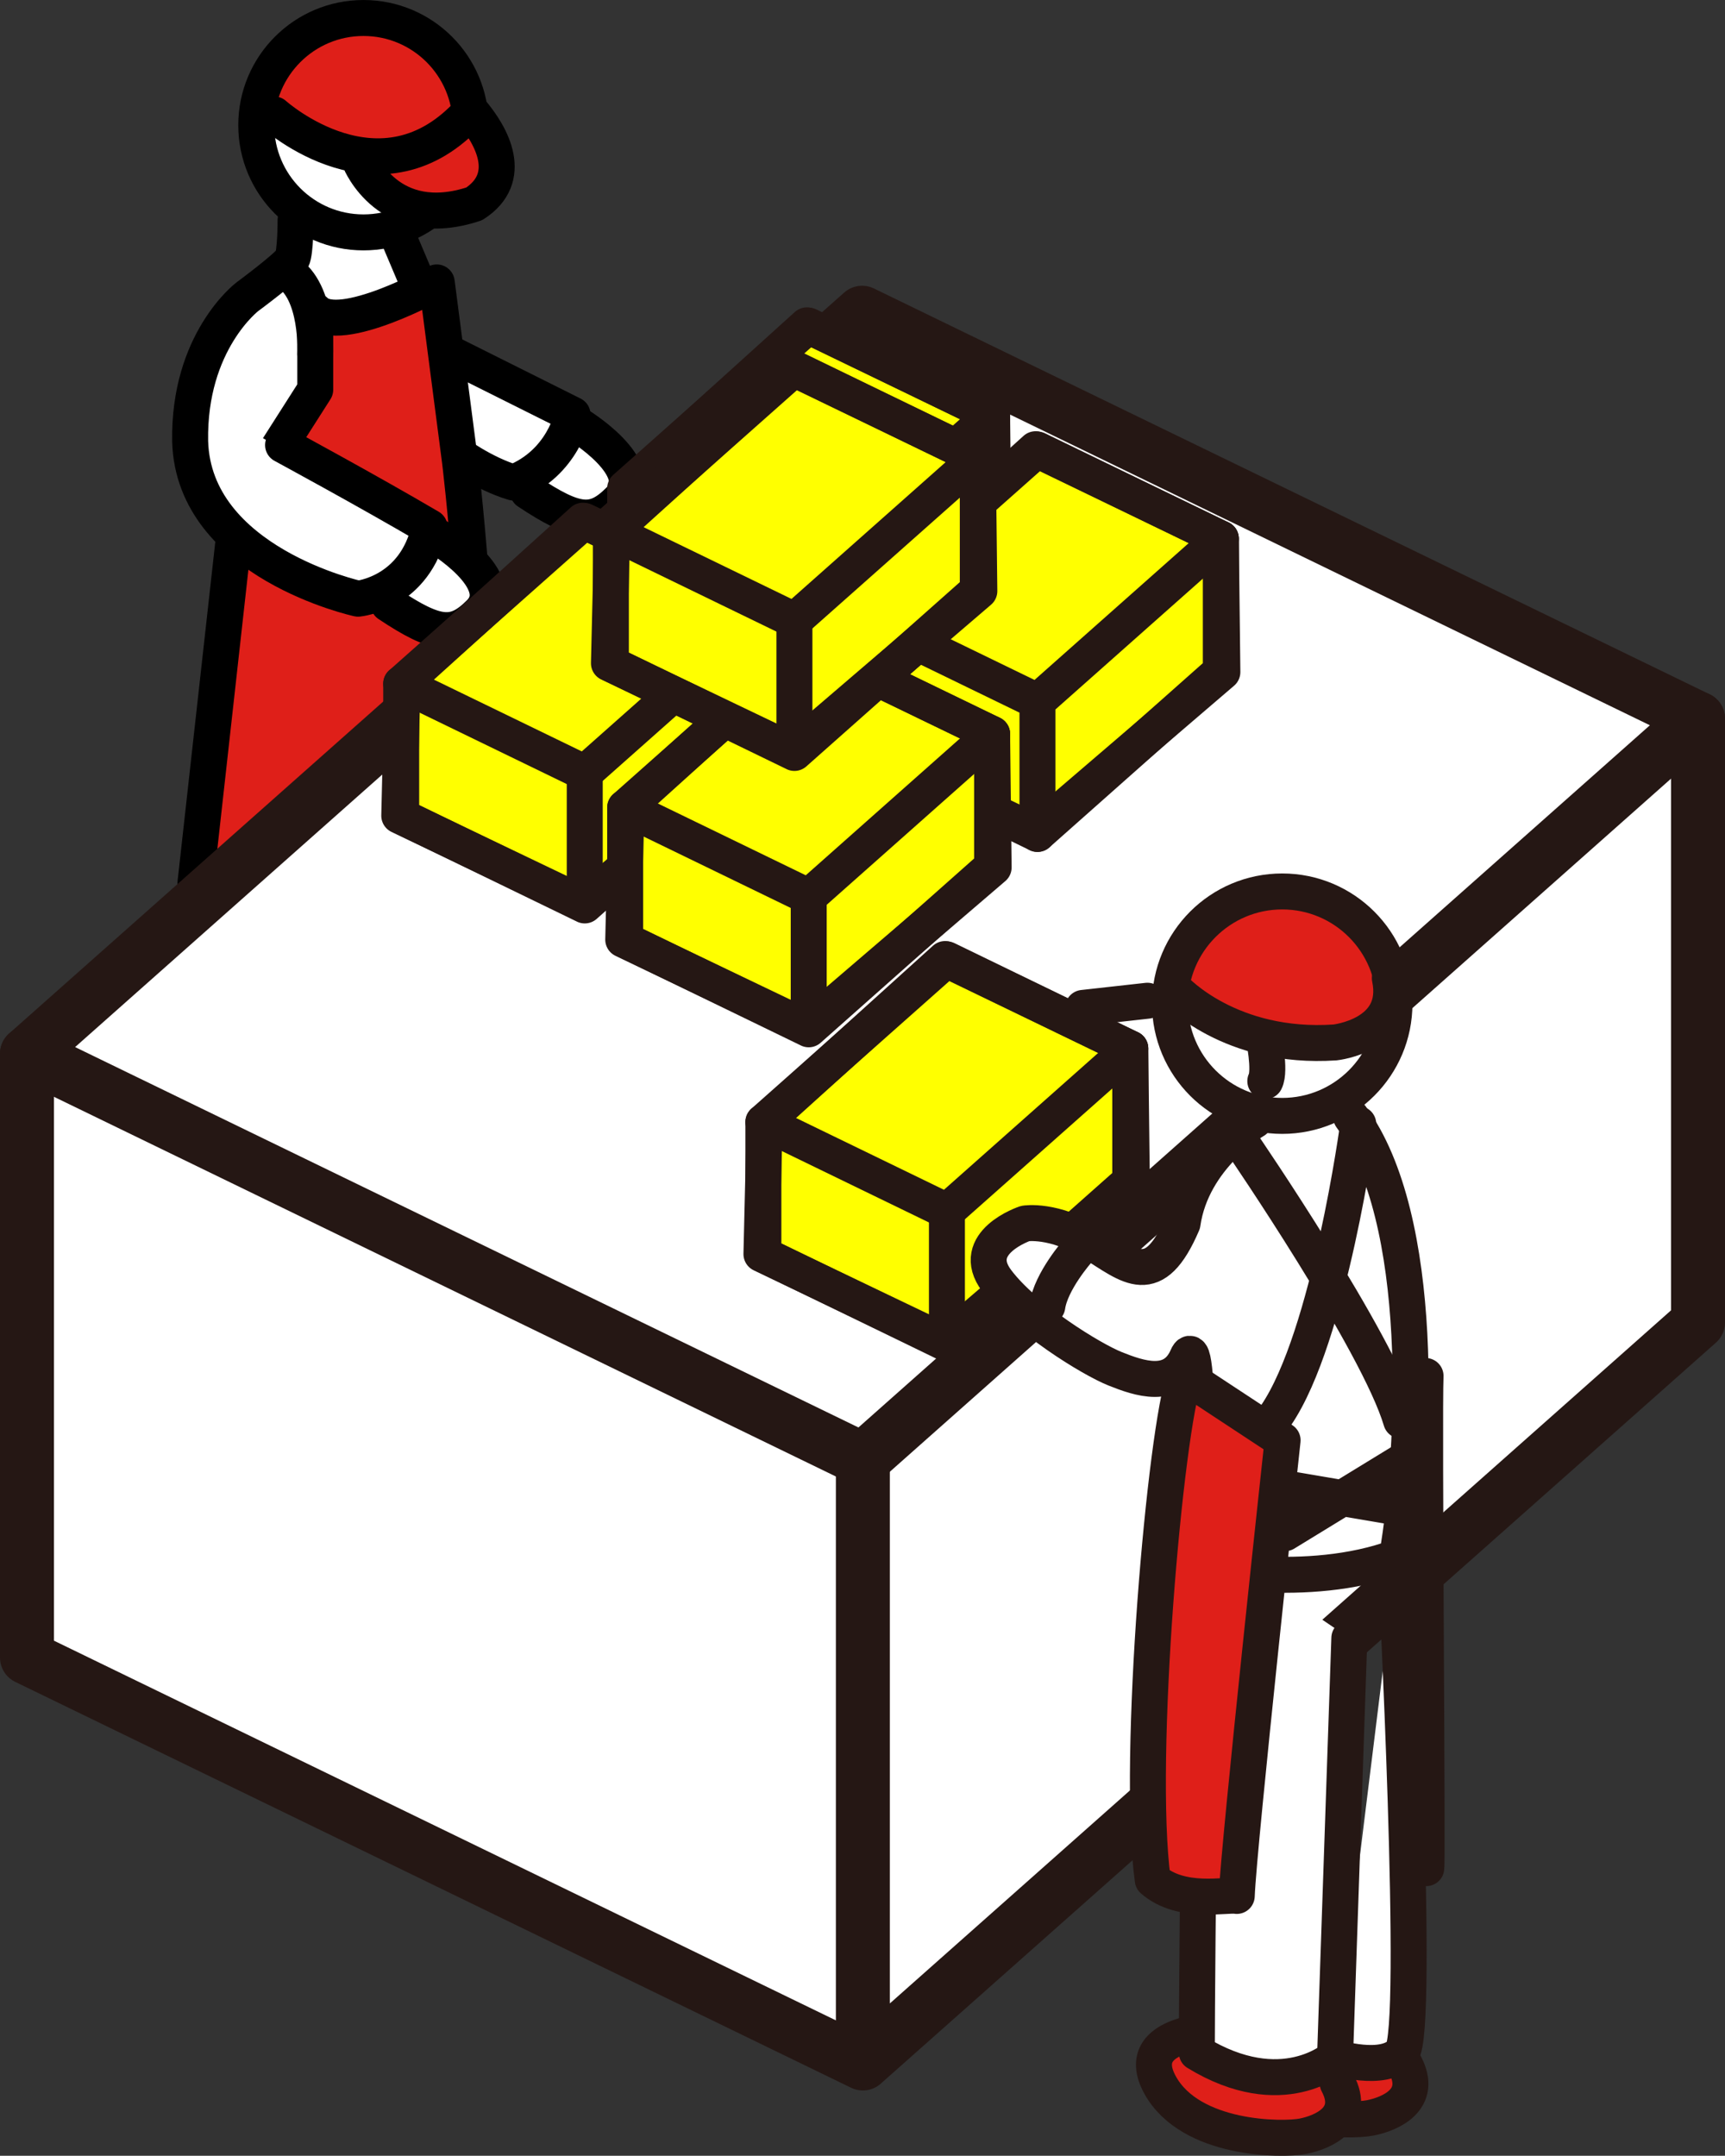 <svg xmlns="http://www.w3.org/2000/svg" width="67.947" height="84.925" viewBox="0 0 67.947 84.925"><rect x="0" y="0" width="67.947" height="84.925" fill="#333333" stroke="none"/><path d="M13.637.497s-4.505 2.206-3.05 6.148c1.173 1.97 1.407 2.065 1.407 2.065l-.328 1.314S9.6 11.525 9.038 12.323s-2.816 5.819.047 8.4c-.188 2.628-1.267 13.89-1.267 13.89s.75.563 1.83.516c-.094 1.924-.14 9.48-.14 9.48l.14 3.425s5.819 2.393 7.696.188c1.267-.657 2.628-1.596 1.971-2.722s-2.3-1.924-2.3-1.924l.094-9.15 1.877-1.127-.281-8.259s.892-.75.985-1.548-1.22-2.018-1.22-2.018V18.33l2.394 1.032s1.736 1.22 2.909.75.235-2.627-.704-3.284-5.35-2.956-5.35-2.956l-.328-2.722-.75.188-.846-2.253.986-.563s2.112.282 2.769-1.126-.939-3.05-.939-3.05-1.08-2.44-1.877-2.957-3.097-.891-3.097-.891z" fill="#fff"/><path d="M17.626 13.872l4.927 2.463s-.352 1.9-2.323 2.675c-1.197-.352-2.323-1.197-2.323-1.197" fill="none" stroke="#000" stroke-linecap="round" stroke-linejoin="round" stroke-width="1.417"/><path d="M22.694 16.687s2.956 1.76 1.69 3.027c-.986.985-1.69.915-3.59-.352" fill="none" stroke="#000" stroke-linecap="round" stroke-linejoin="round" stroke-width="1.417"/><path d="M14.482 45.172s1.924.422 2.487 1.454c.563 1.033.328 2.394-1.314 2.44-1.643.047-5.913-.797-6.148-1.407s-.094-2.91-.094-2.91" fill="#df1f19" stroke="#000" stroke-linecap="round" stroke-linejoin="round" stroke-width="1.417"/><path d="M17.626 44.045s1.548.798 1.642 1.737-.892 2.064-1.595 1.97c-.317-.774-.622-2.064-3.027-2.533-.892-.282 2.604-.657 2.98-1.174z" fill="#df1f19" stroke="#000" stroke-linecap="round" stroke-linejoin="round" stroke-width="1.417"/><path d="M10.024 4.228s.633-3.8 5.35-3.238c3.096.704 3.307 3.45 3.307 3.45s-4.293 4.364-8.657-.212z" fill="#df1f19"/><circle cx="14.317" cy="4.932" r="4.223" fill="none" stroke="#000" stroke-linecap="round" stroke-linejoin="round" stroke-width="1.417"/><path d="M14.223 6.176c0 .281 1.596 1.924 2.253 2.299s3.003.47 3.426-1.032-1.455-2.863-1.455-2.863l-4.224 1.596z" fill="#df1f19"/><path d="M14.177 6.34s1.126 2.815 4.504 1.69c1.596-1.033.704-2.676-.14-3.661-3.52 3.942-7.743.14-7.743.14" fill="none" stroke="#000" stroke-linecap="round" stroke-linejoin="round" stroke-width="1.417"/><path d="M12.417 12.253v3.097L9.32 20.207 7.7 34.777s6.125 1.76 11.193-1.337c.14-7.884-.775-15.275-.775-15.275l-.915-7.039s-3.8 2.112-4.786 1.127z" fill="#df1f19" stroke="#000" stroke-linecap="round" stroke-linejoin="round" stroke-width="1.417"/><path d="M9.648 35.458v9.08s2.792 1.549 4.974.211l.141-9.01m2.464-1.126v9.01s-.728 1.783-2.51.939" fill="none" stroke="#000" stroke-linecap="round" stroke-linejoin="round" stroke-width="1.417"/><path d="M12.417 13.942s.14-2.464-1.126-3.238" fill="#df1f19" stroke="#000" stroke-linecap="round" stroke-linejoin="round" stroke-width="1.417"/><path fill="none" stroke="#000" stroke-linecap="round" stroke-linejoin="round" stroke-width="1.417" d="M15.631 9.202l.775 1.831"/><path d="M10.106 17.121s8.446 4.681 8.798 5.139.74 1.619.141 2.041-1.408.669-4.012-.774c-.774.07-1.091.07-1.091.07s-4.892-1.69-5.42-3.59 1.584-2.886 1.584-2.886z" fill="#fff"/><path d="M11.15 17.532s3.378 1.83 5.772 3.238c-.563 2.604-2.816 2.815-2.816 2.815S7.63 22.178 7.49 17.391c-.07-3.942 2.253-5.701 2.253-5.701s1.619-1.197 1.76-1.479.14-1.548.14-1.548" fill="none" stroke="#000" stroke-linecap="round" stroke-linejoin="round" stroke-width="1.417"/><path d="M15.303 23.797c1.9 1.267 2.604 1.337 3.59.352 1.267-1.268-1.69-3.027-1.69-3.027" fill="none" stroke="#000" stroke-linecap="round" stroke-linejoin="round" stroke-width="1.417"/><path fill="#fff" d="M33.66 12.26L1.28 41.543l-.563 23.65L33.66 80.962l33.505-28.72-.281-23.932L33.66 12.26z"/><path fill="none" stroke="#251714" stroke-linecap="round" stroke-linejoin="round" stroke-width="2.126" d="M33.988 57.5L1.063 41.51l32.895-29.19 32.926 15.99L33.988 57.5z"/><path fill="none" stroke="#251714" stroke-linecap="round" stroke-linejoin="round" stroke-width="2.126" d="M1.063 41.51v23.789l32.925 15.99v-23.79M66.884 28.31v23.788l-32.896 29.19"/><path fill="#ff0" d="M31.75 12.628l-7.32 6.757v5.256l7.32 3.191 7.697-6.382-.188-5.256-7.508-3.566z"/><g fill="none" stroke="#251714" stroke-linecap="round" stroke-linejoin="round" stroke-width="1.417"><path d="M31.783 12.816l-7.11 6.43-.124 5.192 7.234 3.462 7.356-6.305-.061-5.255-7.295-3.524z"/><path d="M31.855 22.75l-7.23-3.512 7.223-6.41 7.23 3.512-7.223 6.41zm-7.23-3.512v5.224l7.23 3.51V22.75m7.223-6.41v5.223l-7.223 6.41"/></g><path fill="#ff0" d="M22.928 20.324l-7.32 6.757v5.256l7.32 3.191 7.696-6.382-.187-5.256-7.509-3.566z"/><g fill="none" stroke="#251714" stroke-linecap="round" stroke-linejoin="round" stroke-width="1.417"><path d="M22.96 20.512l-7.11 6.43-.123 5.192 7.233 3.462 7.357-6.305-.062-5.255-7.295-3.524z"/><path d="M23.033 30.445l-7.23-3.51 7.223-6.41 7.23 3.51-7.223 6.41z"/><path d="M15.803 26.934v5.223l7.23 3.511v-5.223m7.222-6.409v5.223l-7.222 6.41"/></g><path fill="#ff0" d="M40.76 17.508l-7.32 6.758v5.256l7.32 3.19 7.696-6.381-.187-5.256-7.509-3.567z"/><g fill="none" stroke="#251714" stroke-linecap="round" stroke-linejoin="round" stroke-width="1.417"><path d="M40.792 17.696l-7.11 6.43-.123 5.193 7.233 3.462 7.357-6.306-.061-5.255-7.296-3.524z"/><path d="M40.865 27.63l-7.23-3.512 7.223-6.409 7.23 3.511-7.223 6.41zm-7.23-3.512v5.224l7.23 3.51V27.63"/><path d="M48.088 21.22v5.223l-7.223 6.41"/></g><path fill="#ff0" d="M31.75 25.204l-7.32 6.758v5.256l7.32 3.19 7.697-6.381-.188-5.256-7.508-3.567z"/><g fill="none" stroke="#251714" stroke-linecap="round" stroke-linejoin="round" stroke-width="1.417"><path d="M31.783 25.392l-7.11 6.43-.124 5.193 7.234 3.462 7.356-6.306-.061-5.255-7.295-3.524z"/><path d="M31.855 35.325l-7.23-3.51 7.223-6.41 7.23 3.51-7.223 6.41z"/><path d="M24.625 31.814v5.224l7.23 3.51v-5.223m7.223-6.409v5.223l-7.223 6.41"/></g><path fill="#ff0" d="M31.187 14.317l-7.32 6.758v5.256l7.32 3.19 7.696-6.381-.187-5.256-7.509-3.567z"/><g fill="none" stroke="#251714" stroke-linecap="round" stroke-linejoin="round" stroke-width="1.417"><path d="M31.22 14.505l-7.11 6.43-.124 5.193 7.233 3.462 7.357-6.306-.061-5.255-7.296-3.524z"/><path d="M31.292 24.438l-7.23-3.51 7.223-6.41 7.23 3.511-7.223 6.41z"/><path d="M24.062 20.927v5.224l7.23 3.51v-5.223m7.223-6.409v5.223l-7.223 6.41"/></g><path fill="#ff0" d="M37.194 37.593l-7.32 6.757v5.256l7.32 3.191 7.696-6.382-.188-5.256-7.508-3.566z"/><g fill="none" stroke="#251714" stroke-linecap="round" stroke-linejoin="round" stroke-width="1.417"><path d="M37.226 37.78l-7.11 6.43-.123 5.193 7.233 3.462 7.357-6.305-.062-5.255-7.295-3.524z"/><path d="M37.298 47.714l-7.23-3.51 7.224-6.41 7.23 3.51-7.224 6.41z"/><path d="M30.069 44.203v5.223l7.23 3.511v-5.223"/><path d="M44.521 41.305v5.223l-7.223 6.41"/></g><path d="M46.016 39s0 4.412 4.036 4.881c3.19 0 7.884-3.566 2.628-8.447-5.35-1.783-6.664 3.567-6.664 3.567z" fill="#fff"/><path d="M50.762 79.252s-3.616 0-2.41 2.17 4.821 2.17 5.625 2.01 2.09-.724 1.366-2.09" fill="#df1f19" stroke="#251714" stroke-linecap="round" stroke-linejoin="round" stroke-width="1.417"/><path d="M48.11 79.975s-3.616 0-2.41 2.17 4.821 2.17 5.625 2.01 2.09-.724 1.366-2.09" fill="#df1f19" stroke="#251714" stroke-linecap="round" stroke-linejoin="round" stroke-width="1.417"/><path d="M54.98 61.666s.961 18.396.234 19.193-2.628.188-2.628.188m.564-16.518l-.564 16.518s-2.065 1.877-5.444-.188c0-3.19.188-20.272.188-20.272" fill="#fff" stroke="#251714" stroke-linecap="round" stroke-linejoin="round" stroke-width="1.417"/><path d="M53.22 43.998c2.956 4.013 2.557 13.023 1.806 17.34-3.566 1.314-7.884.375-7.884.375s.188-9.573-.375-8.259-1.9.845-2.839.47-3.543-1.971-4.67-3.473c-1.125-1.502 1.127-2.253 1.127-2.253s1.126-.187 2.628.751c1.502.939 2.44 1.877 3.566-.75.376-2.628 2.84-4.06 2.84-4.06m-4.224-4.716l-2.534.282m-.211 9.573s-1.056 1.196-1.197 2.182m8.517-10.63s.282 1.338.07 1.76" fill="#fff" stroke="#251714" stroke-linecap="round" stroke-linejoin="round" stroke-width="1.417"/><path d="M48.926 45.054s5.35 7.814 6.264 10.91M53.501 44.28s-1.126 8.376-3.238 11.474" fill="none" stroke="#251714" stroke-linecap="round" stroke-linejoin="round" stroke-width="1.417"/><path d="M46.673 54.205l3.848 2.534s-1.736 15.979-1.806 17.95c-.374-.078-2.183.351-3.309-.634-.648-4.78.5-17.766 1.267-19.85zm9.479 0s-.281 2.065-.563 2.065.516 16.377.587 17.292-.094-17.95-.024-19.357zm-5.631 4.411l4.411.751m.282-1.783l-4.599 2.815" fill="#df1f19" stroke="#251714" stroke-linecap="round" stroke-linejoin="round" stroke-width="1.417"/><path d="M46.11 38.625s1.877-4.41 6.194-3.003c2.91 1.502 2.347 4.411 2.347 4.411s-4.693 2.534-8.54-1.408z" fill="#df1f19"/><circle cx="50.506" cy="39.539" r="4.421" fill="none" stroke="#251714" stroke-linecap="round" stroke-linejoin="round" stroke-width="1.417"/><path d="M46.298 39s2.158 2.347 6.288 2.066c0 0 2.628-.282 2.159-2.534" fill="none" stroke="#251714" stroke-linecap="round" stroke-linejoin="round" stroke-width="1.417"/></svg>